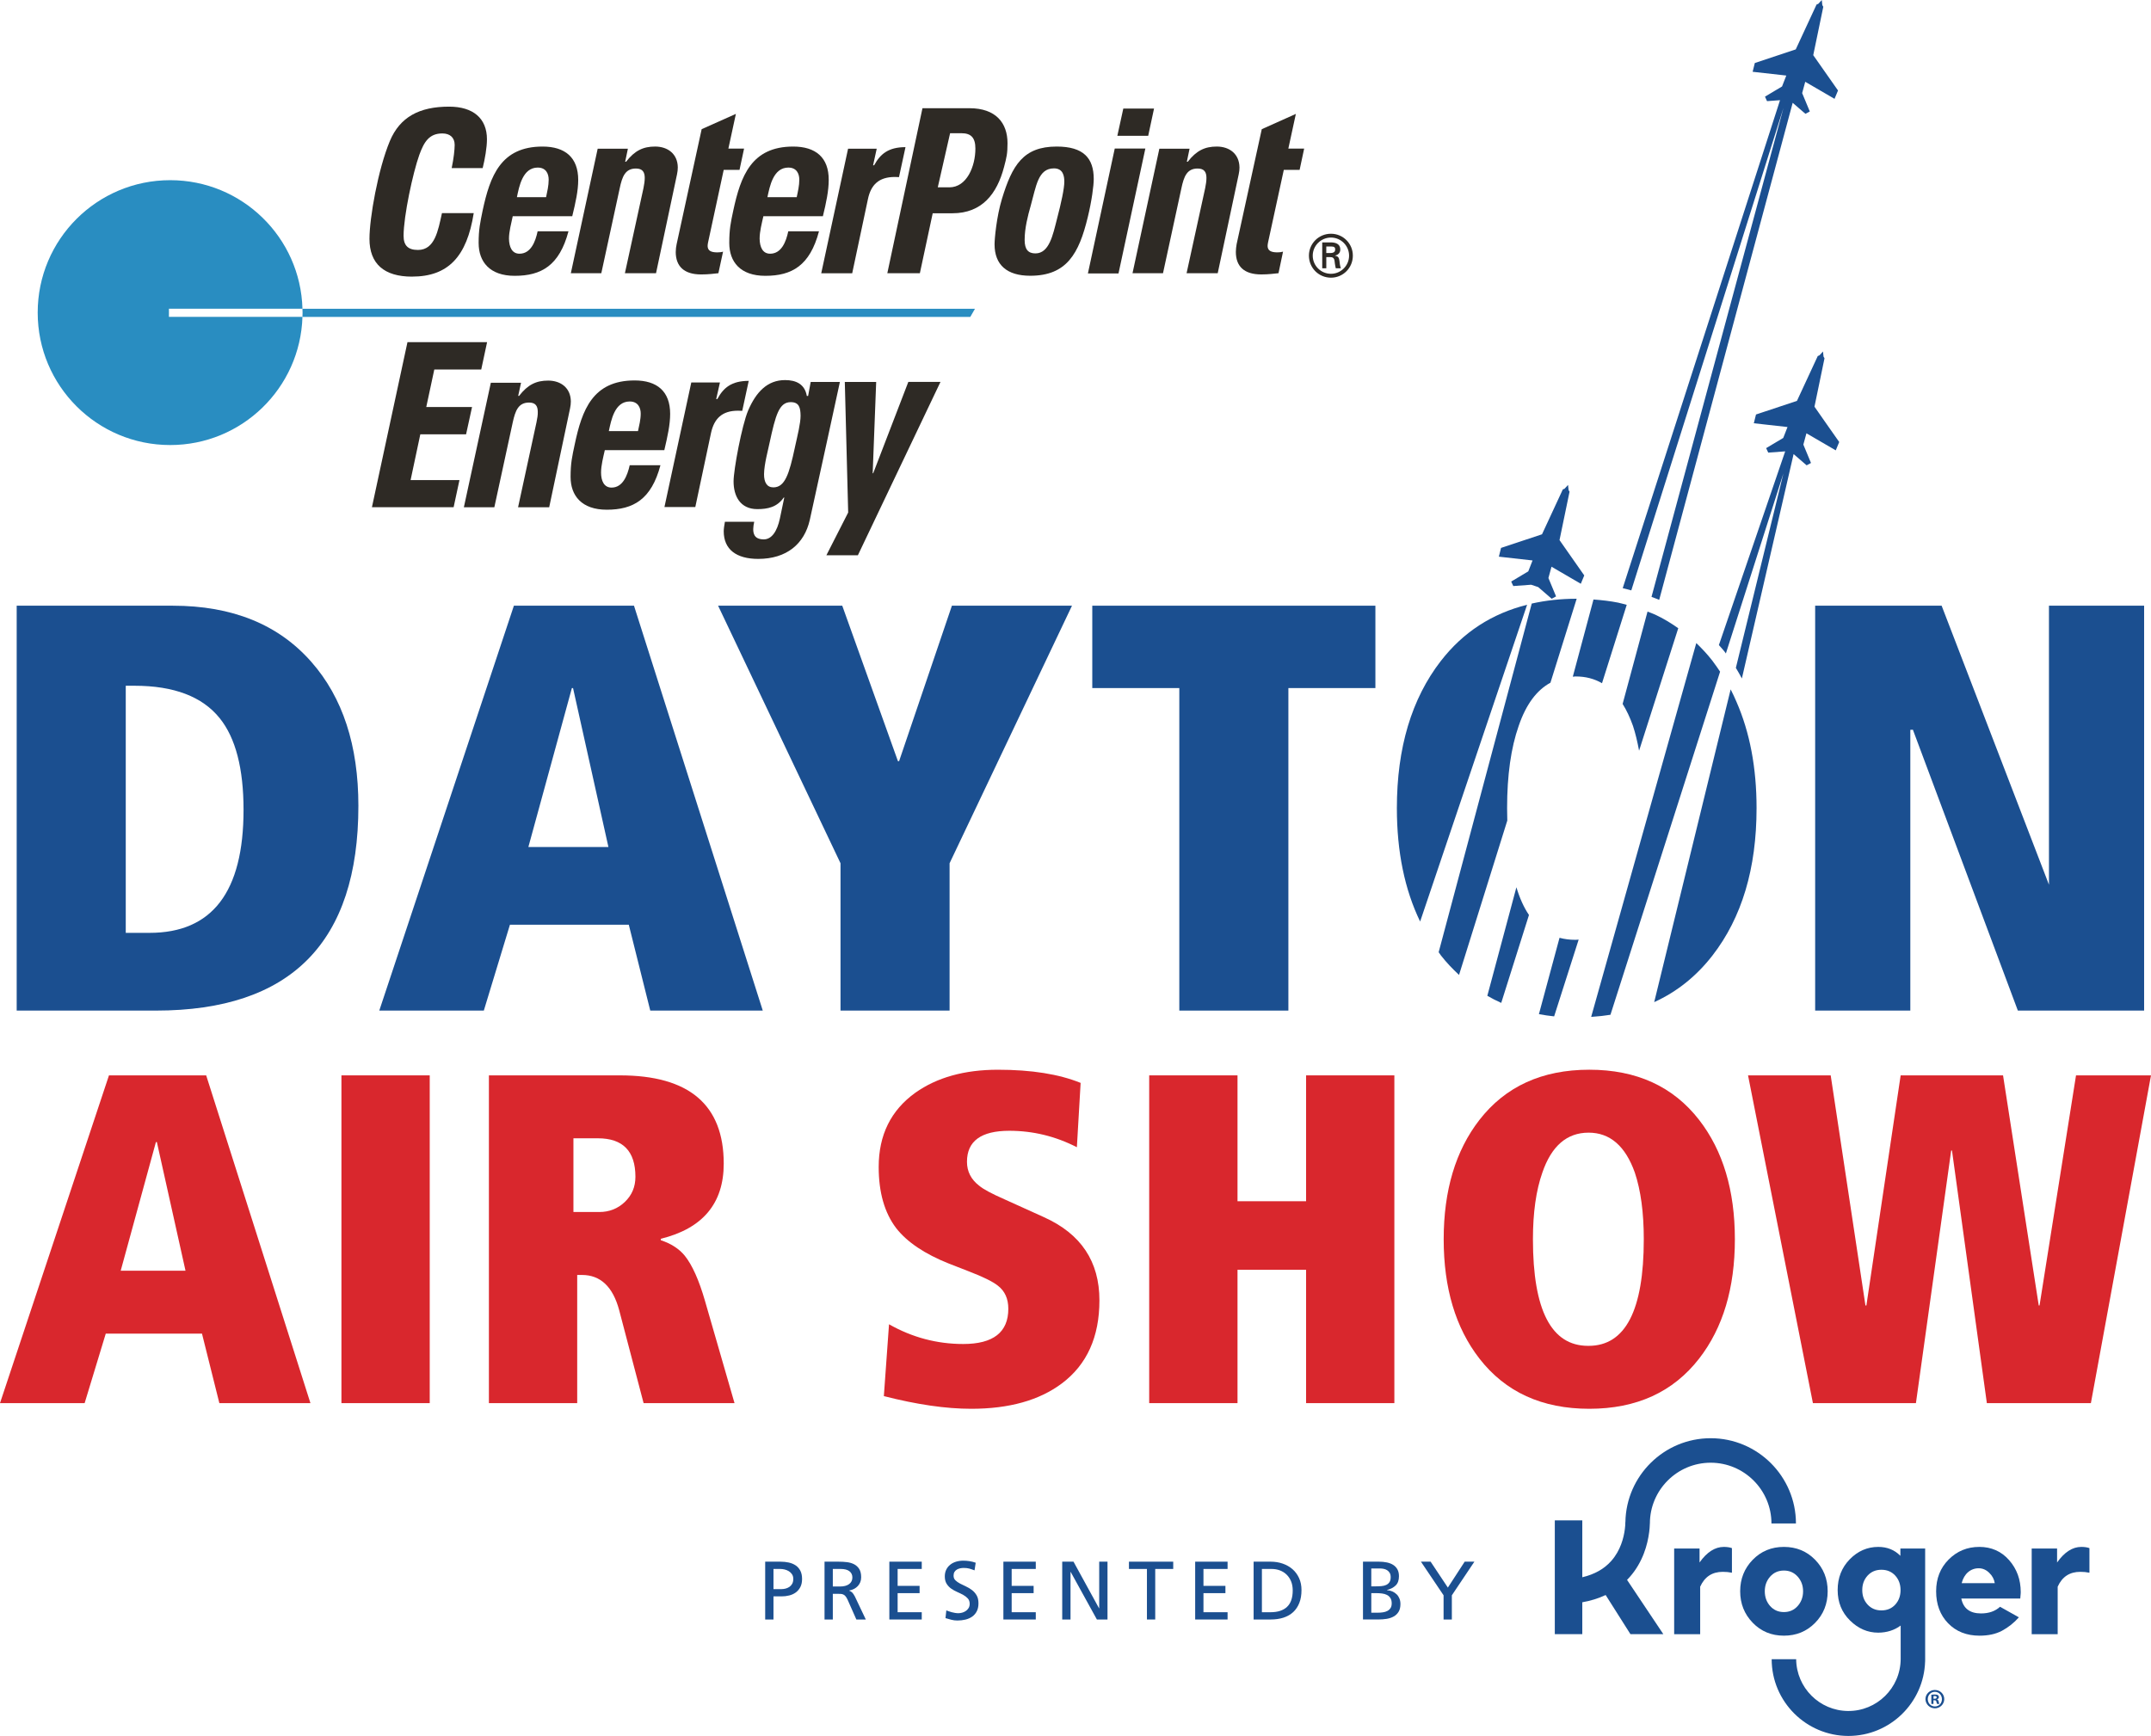 <?xml version="1.0" encoding="UTF-8"?><svg id="b" xmlns="http://www.w3.org/2000/svg" width="155.719" height="125.693" viewBox="0 0 155.719 125.693"><g id="c"><path d="M7.889,77.863L0,101.595h6.127l1.529-5.031h6.967l1.257,5.031h6.594l-7.548-23.732h-7.038ZM8.738,92.007l2.55-9.316h.068l2.074,9.316h-4.692Z" fill="#d9272d"/><rect x="24.718" y="77.863" width="6.392" height="23.732" fill="#d9272d"/><path d="M49.571,90.919c-.408-.498-.986-.873-1.734-1.121v-.103c3.037-.748,4.557-2.561,4.557-5.44,0-4.262-2.506-6.392-7.514-6.392h-9.486v23.732h6.392v-9.281h.341c1.343,0,2.241.848,2.697,2.547l1.769,6.734h6.582l-2.141-7.412c-.432-1.496-.918-2.584-1.463-3.264ZM45.236,87.027c-.51.486-1.128.73-1.853.73h-1.87v-5.338h1.768c1.813,0,2.72.93,2.72,2.787,0,.727-.254,1.332-.765,1.82Z" fill="#d9272d"/><path d="M75.58,88.132l-2.856-1.293c-.93-.408-1.542-.736-1.836-.986-.59-.453-.885-1.031-.885-1.734,0-1.496,1.021-2.244,3.061-2.244,1.723,0,3.354.398,4.895,1.191l.272-4.658c-1.564-.635-3.559-.953-5.984-.953s-4.42.557-5.983,1.666c-1.769,1.271-2.652,3.06-2.652,5.373,0,1.836.419,3.309,1.258,4.42.793,1.02,2.074,1.881,3.842,2.584l1.394.543c1.065.408,1.779.76,2.142,1.055.499.387.748.941.748,1.666,0,1.701-1.088,2.551-3.264,2.551-1.904,0-3.695-.477-5.372-1.428l-.374,5.201c2.38.611,4.488.918,6.324.918,2.742,0,4.93-.611,6.562-1.836,1.813-1.359,2.72-3.365,2.72-6.017,0-2.811-1.337-4.816-4.012-6.018Z" fill="#d9272d"/><polygon points="94.553 86.976 89.588 86.976 89.588 77.863 83.195 77.863 83.195 101.595 89.588 101.595 89.588 91.939 94.553 91.939 94.553 101.595 100.943 101.595 100.943 77.863 94.553 77.863 94.553 86.976" fill="#d9272d"/><path d="M115.055,77.454c-3.424,0-6.074,1.213-7.957,3.639-1.723,2.223-2.584,5.1-2.584,8.637s.861,6.414,2.584,8.635c1.883,2.426,4.533,3.639,7.957,3.639s6.074-1.213,7.955-3.639c1.723-2.221,2.584-5.1,2.584-8.635s-.861-6.414-2.584-8.637c-1.881-2.426-4.533-3.639-7.955-3.639ZM115.004,97.447h-.035c-2.662,0-3.994-2.572-3.994-7.717,0-1.928.227-3.537.682-4.828.66-1.926,1.775-2.891,3.348-2.891,1.547,0,2.662.965,3.346,2.891.432,1.291.649,2.9.649,4.828,0,5.145-1.332,7.717-3.994,7.717Z" fill="#d9272d"/><polygon points="150.291 77.863 147.65 94.521 147.592 94.523 145.008 77.863 137.596 77.863 135.115 94.523 135.047 94.523 132.531 77.863 126.547 77.863 131.244 101.595 138.701 101.595 141.254 83.306 141.311 83.302 143.836 101.595 151.367 101.595 155.719 77.863 150.291 77.863" fill="#d9272d"/><path d="M12.229,22.944c.002-.104.002-.204.002-.308,0-.094,0-.188-.002-.282h9.667c-.141-5.165-4.374-9.308-9.574-9.308-5.303,0-9.593,4.294-9.593,9.589s4.29,9.589,9.593,9.589c5.19,0,9.415-4.126,9.574-9.281h-9.667Z" fill="#298dc1"/><path d="M21.895,22.355c.009.094.009.187.009.282,0,.104,0,.203-.009.308h48.349l.338-.589H21.895Z" fill="#298dc1"/><polygon points="30.428 31.448 33.741 31.448 34.173 29.471 30.859 29.471 31.441 26.753 34.839 26.753 35.262 24.775 29.498 24.775 26.926 36.723 32.84 36.723 33.262 34.761 29.724 34.761 30.428 31.448" fill="#2e2a25"/><path d="M58.69,27.655l-.187,1.012h-.094c-.15-.85-.77-1.147-1.577-1.147-1.267,0-2.093.85-2.675,2.212-.45,1.064-1.051,4.278-1.051,5.123,0,1.048.469,2.008,1.718,2.008.751,0,1.427-.136,1.915-.84h.038l-.319,1.523c-.197.923-.591,1.508-1.164,1.508-.356,0-.601-.115-.694-.35-.103-.219-.084-.542,0-.923h-2.122c-.047.255-.085.521-.085.688,0,1.309.911,1.998,2.497,1.998,2.046,0,3.341-1.075,3.736-2.833.432-1.93,2.177-9.98,2.177-9.98h-2.112ZM57.545,32.398c-.413,1.936-.723,2.89-1.558,2.89-.469,0-.676-.365-.676-.949.009-.746.309-1.805.403-2.285.432-1.993.685-2.937,1.53-2.937.61,0,.704.402.713.976,0,.563-.206,1.362-.413,2.306Z" fill="#2e2a25"/><polygon points="63.214 34.266 63.177 34.266 63.43 27.655 61.159 27.655 61.403 37.109 59.826 40.203 62.106 40.203 68.086 27.65 65.758 27.65 63.214 34.266" fill="#2e2a25"/><path d="M29.827,20.028c2.628,0,3.971-1.456,4.468-4.596h-2.3c-.282,1.273-.516,2.666-1.737,2.666-.713,0-1.041-.318-1.041-1.022,0-1.435.676-4.57,1.136-5.854.347-.96.723-1.56,1.67-1.56.554,0,.892.302.892.83,0,.329-.066.965-.216,1.68h2.243c.16-.637.31-1.487.31-2.087,0-1.513-.995-2.363-2.741-2.363-2.149,0-3.558.746-4.29,2.494-.863,2.077-1.474,5.583-1.474,7.075,0,1.81,1.06,2.739,3.079,2.739Z" fill="#2e2a25"/><path d="M34.651,17.597c0,1.352.798,2.374,2.609,2.374,1.934,0,3.238-.746,3.895-3.224h-2.234c-.16.762-.498,1.623-1.314,1.623-.544,0-.75-.485-.76-1.091,0-.516.169-1.122.272-1.622h4.308c.244-.997.432-1.852.432-2.624,0-1.633-.948-2.421-2.582-2.421-3.022,0-3.801,2.134-4.336,4.628-.178.881-.291,1.356-.291,2.358ZM38.932,12.134c.591,0,.789.438.789.876s-.104.861-.188,1.268h-2.112c.16-.773.413-2.145,1.511-2.145Z" fill="#2e2a25"/><path d="M52.795,17.597c0,1.352.789,2.374,2.609,2.374,1.934,0,3.229-.746,3.886-3.224h-2.224c-.16.762-.497,1.623-1.314,1.623-.544,0-.751-.485-.76-1.091,0-.516.16-1.122.272-1.622h4.308c.244-.997.422-1.852.422-2.624.01-1.633-.948-2.421-2.572-2.421-3.022,0-3.801,2.134-4.336,4.628-.188.881-.291,1.356-.291,2.358ZM57.076,12.134c.591,0,.789.438.789.876s-.103.861-.188,1.268h-2.121c.169-.773.413-2.145,1.52-2.145Z" fill="#2e2a25"/><path d="M48.093,32.591c.235-.996.422-1.847.422-2.624,0-1.633-.948-2.421-2.572-2.421-3.032,0-3.811,2.134-4.336,4.628-.188.881-.3,1.356-.3,2.358,0,1.351.797,2.374,2.619,2.374,1.924,0,3.229-.746,3.886-3.219h-2.225c-.169.756-.507,1.617-1.314,1.617-.544,0-.76-.485-.76-1.09,0-.516.16-1.121.272-1.622h4.308ZM45.586,29.069c.591,0,.798.439.798.877s-.112.866-.197,1.268h-2.112c.168-.772.413-2.145,1.511-2.145Z" fill="#2e2a25"/><path d="M43.531,19.783l1.333-6.151c.178-.856.404-1.43,1.173-1.43.488,0,.638.266.638.684,0,.214-.038.47-.094.746l-1.342,6.151h2.253l1.52-7.163c.038-.177.056-.344.056-.501-.009-.955-.704-1.508-1.643-1.508-.863,0-1.474.292-2.102,1.101h-.065l.197-.944h-2.187l-1.943,9.015h2.206Z" fill="#2e2a25"/><path d="M89.73,12.119c-.01-.955-.703-1.508-1.643-1.508-.863,0-1.473.292-2.101,1.101h-.066l.197-.944h-2.187l-1.943,9.015h2.207l1.332-6.151c.18-.856.404-1.43,1.174-1.43.488,0,.639.266.639.684,0,.214-.037.47-.094.746l-1.344,6.151h2.254l1.52-7.163c.039-.177.057-.344.057-.501Z" fill="#2e2a25"/><path d="M39.683,27.557c-.864,0-1.474.292-2.103,1.106h-.066l.206-.95h-2.187l-1.952,9.015h2.206l1.333-6.151c.187-.855.413-1.43,1.183-1.43.478,0,.629.266.629.684.009.214-.038.47-.094.746l-1.333,6.151h2.253l1.511-7.163c.037-.177.056-.344.056-.501-.009-.955-.704-1.507-1.642-1.507Z" fill="#2e2a25"/><path d="M48.919,18.238c0,1.06.619,1.633,1.839,1.633.554,0,.939-.058,1.249-.089l.338-1.56c-.122.037-.272.052-.413.052-.488,0-.694-.141-.704-.454,0-.073.009-.157.028-.25l1.136-5.27h1.145l.329-1.539h-1.136l.544-2.515-2.478,1.106-1.811,8.321c-.038.157-.065.392-.065.563Z" fill="#2e2a25"/><path d="M93.814,8.247l-2.469,1.106-1.82,8.321c-.029.157-.057.392-.057.563,0,1.06.609,1.633,1.84,1.633.553,0,.928-.058,1.248-.089l.328-1.56c-.121.037-.264.052-.412.052-.48,0-.695-.141-.705-.454,0-.073.01-.157.029-.25l1.144-5.27h1.145l.328-1.539h-1.145l.545-2.515Z" fill="#2e2a25"/><path d="M61.694,19.788l1.136-5.358c.216-1.048.789-1.617,1.952-1.617.094,0,.197.005.3.011l.47-2.17c-1.248,0-1.831.506-2.271,1.314h-.075l.263-1.2h-2.074l-1.943,9.02h2.244Z" fill="#2e2a25"/><path d="M53.734,29.747l.469-2.17c-1.258,0-1.839.511-2.271,1.315h-.084l.272-1.2h-2.075l-1.943,9.02h2.234l1.136-5.358c.226-1.043.798-1.617,1.953-1.617.103,0,.206.005.309.01Z" fill="#2e2a25"/><path d="M72.938,10.371c0-1.461-.835-2.536-2.759-2.536h-3.398l-2.544,11.947h2.356l.929-4.34h1.427c2.149,0,3.228-1.414,3.736-3.344.188-.71.253-.976.253-1.727ZM68.725,13.564h-.836l.892-3.918h.826c.685,0,1.005.318,1.005,1.111,0,1.284-.62,2.807-1.887,2.807Z" fill="#2e2a25"/><path d="M76.496,10.611c-2.422,0-3.22,1.356-3.961,3.788-.394,1.299-.535,2.896-.535,3.287,0,1.497.901,2.28,2.581,2.28,2.638,0,3.529-1.596,4.167-4.242.291-1.189.432-2.295.432-2.76,0-1.508-.731-2.353-2.684-2.353ZM76.515,15.87c-.291,1.132-.554,2.478-1.558,2.478-.517,0-.779-.282-.779-.97,0-.856.225-1.732.441-2.489.394-1.403.525-2.697,1.68-2.697.666,0,.751.558.751.96,0,.496-.216,1.502-.535,2.718Z" fill="#2e2a25"/><polygon points="80.701 10.757 78.758 19.798 80.973 19.798 82.916 10.757 80.701 10.757" fill="#2e2a25"/><polygon points="83.545 7.861 81.32 7.861 80.889 9.833 83.123 9.833 83.545 7.861" fill="#2e2a25"/><path d="M96.354,16.924c-.887,0-1.596.71-1.596,1.585,0,.887.709,1.597,1.596,1.597.877,0,1.584-.71,1.584-1.597,0-.874-.707-1.585-1.584-1.585ZM96.354,19.824c-.729,0-1.32-.587-1.32-1.315,0-.716.592-1.309,1.32-1.309.719,0,1.311.593,1.311,1.309,0,.728-.592,1.315-1.311,1.315Z" fill="#2e2a25"/><path d="M96.648,18.515v-.012c.244-.047.381-.217.381-.435,0-.422-.359-.517-.697-.517h-.611v1.873h.295v-.81h.242c.105.005.201,0,.275.076.084.088.084.235.105.399.01.106.043.229.064.335h.369c-.064-.17-.084-.364-.105-.546-.033-.2-.064-.317-.318-.364ZM96.322,18.321h-.307v-.475h.348c.232,0,.297.071.297.211s-.064.258-.338.264Z" fill="#2e2a25"/><path d="M57.6,113.343c-.142-.096-.308-.164-.498-.207-.19-.041-.393-.062-.609-.062h-1.098v4.187h.6v-1.674h.588c.188,0,.371-.021.549-.066.178-.043.336-.115.474-.215.138-.102.249-.23.333-.391.084-.16.126-.355.126-.588,0-.24-.042-.439-.126-.6-.084-.16-.197-.289-.339-.385ZM57.351,114.673c-.052.094-.119.168-.201.225-.082.055-.173.096-.273.123-.1.025-.196.039-.288.039h-.594v-1.459h.51c.092,0,.192.014.3.039.108.027.207.066.3.123.092.057.169.131.231.223s.093.203.093.336c0,.141-.026.256-.078.352Z" fill="#1b4f90"/><path d="M61.701,115.314c-.056-.057-.13-.103-.222-.141v-.012c.12-.02.233-.057.339-.111.106-.055.198-.121.276-.203.078-.082.139-.178.183-.285.044-.109.066-.227.066-.355,0-.252-.046-.451-.138-.6-.092-.146-.214-.262-.366-.342s-.325-.131-.519-.156c-.194-.023-.395-.035-.603-.035h-1.026v4.187h.6v-1.859h.36c.08,0,.153.002.219.006.066.004.127.019.183.045.056.025.108.066.156.123.048.057.096.135.144.234l.642,1.451h.684l-.792-1.668c-.068-.127-.13-.221-.186-.279ZM60.801,114.872h-.51v-1.271h.576c.276,0,.485.055.627.166.142.109.213.26.213.453,0,.203-.079.363-.237.478-.158.117-.381.174-.669.174Z" fill="#1b4f90"/><polygon points="64.383 117.261 66.729 117.261 66.729 116.734 64.983 116.734 64.983 115.353 66.573 115.353 66.573 114.826 64.983 114.826 64.983 113.601 66.729 113.601 66.729 113.074 64.383 113.074 64.383 117.261" fill="#1b4f90"/><path d="M70.367,115.132c-.133-.105-.278-.191-.434-.262-.155-.07-.301-.141-.435-.213-.135-.072-.246-.15-.334-.236-.088-.086-.131-.197-.131-.334,0-.107.021-.197.065-.27.044-.072.102-.129.175-.172.071-.041.15-.072.236-.09s.171-.027.255-.027c.076,0,.145.004.21.01.065.006.126.018.186.033.06.016.121.035.184.057s.131.047.207.074l.084-.551c-.144-.053-.294-.09-.45-.115-.155-.023-.304-.035-.444-.035-.187,0-.363.025-.527.074-.164.051-.307.123-.426.221-.121.096-.215.215-.285.356-.07.143-.105.307-.105.49,0,.215.045.393.133.533.088.141.198.258.332.352.135.094.279.174.435.242.156.068.301.139.436.213.133.074.244.16.332.258.088.1.133.227.133.381,0,.125-.027.23-.082.316-.054.086-.121.156-.201.209-.08.055-.168.094-.266.121-.099.025-.189.039-.273.039-.076,0-.155-.008-.237-.021-.082-.014-.161-.031-.237-.051-.076-.02-.147-.043-.216-.066-.067-.023-.128-.047-.18-.066l-.059.559c.139.043.28.084.422.119.143.037.287.055.436.055.208,0,.404-.023.591-.068.187-.047.349-.119.489-.219.141-.101.25-.23.33-.389.08-.156.119-.348.119-.572,0-.228-.043-.418-.131-.57-.088-.152-.199-.279-.334-.383Z" fill="#1b4f90"/><polygon points="72.639 117.261 74.984 117.261 74.984 116.734 73.238 116.734 73.238 115.353 74.828 115.353 74.828 114.826 73.238 114.826 73.238 113.601 74.984 113.601 74.984 113.074 72.639 113.074 72.639 117.261" fill="#1b4f90"/><polygon points="79.576 116.445 79.562 116.445 77.715 113.074 76.898 113.074 76.898 117.261 77.499 117.261 77.499 113.818 77.512 113.818 79.408 117.261 80.176 117.261 80.176 113.074 79.576 113.074 79.576 116.445" fill="#1b4f90"/><polygon points="81.729 113.601 83.031 113.601 83.031 117.261 83.631 117.261 83.631 113.601 84.934 113.601 84.934 113.074 81.729 113.074 81.729 113.601" fill="#1b4f90"/><polygon points="86.523 117.261 88.869 117.261 88.869 116.734 87.123 116.734 87.123 115.353 88.713 115.353 88.713 114.826 87.123 114.826 87.123 113.601 88.869 113.601 88.869 113.074 86.523 113.074 86.523 117.261" fill="#1b4f90"/><path d="M93.57,113.619c-.203-.176-.437-.31-.709-.404-.27-.094-.561-.141-.873-.141h-1.234v4.187h1.234c.346,0,.654-.045.932-.135.275-.09.51-.225.701-.402.191-.178.34-.4.443-.666.105-.266.156-.574.156-.926,0-.324-.057-.613-.174-.867-.115-.254-.275-.469-.476-.646ZM93.172,116.349c-.277.256-.672.385-1.189.385h-.629v-3.133h.701c.217,0,.418.035.603.105.186.07.348.172.486.307.137.133.246.297.324.488s.117.41.117.654c0,.539-.139.937-.414,1.193Z" fill="#1b4f90"/><path d="M101.111,115.441c-.086-.086-.187-.156-.305-.207-.119-.053-.25-.084-.395-.096v-.014c.266-.066.475-.178.631-.332.156-.154.234-.375.234-.662,0-.193-.035-.355-.107-.49-.072-.133-.174-.242-.301-.326-.129-.084-.283-.144-.465-.184-.182-.037-.381-.057-.598-.057h-1.133v4.187h1.115c.213,0,.414-.016.609-.047.193-.033.363-.092.51-.176.146-.084.262-.197.348-.342.086-.142.129-.328.129-.551,0-.148-.023-.281-.072-.4-.047-.117-.113-.219-.201-.305ZM99.273,113.566h.629c.088,0,.178.008.268.027.09.018.174.051.25.098.074.049.137.113.185.193.047.08.072.182.072.305,0,.156-.029.279-.088.367s-.137.154-.234.201c-.098.045-.211.074-.342.086-.129.012-.268.018-.41.018h-.33v-1.295ZM100.666,116.433c-.057.088-.133.158-.227.207-.094.051-.203.084-.326.102-.125.019-.254.027-.391.027h-.449v-1.416h.389c.129,0,.258.008.389.025.129.016.246.049.35.101.105.051.189.127.252.225.064.098.098.227.098.387,0,.141-.029.254-.084.342Z" fill="#1b4f90"/><polygon points="104.816 114.951 103.568 113.074 102.867 113.074 104.506 115.509 104.506 117.261 105.105 117.261 105.105 115.509 106.736 113.074 106.035 113.074 104.816 114.951" fill="#1b4f90"/><path d="M123.037,113.132v-1.012h-1.838v6.205h1.883v-3.439c.324-.717.867-1.076,1.633-1.076.225-.002.447.019.666.064v-1.781c-.162-.059-.357-.088-.588-.088-.639,0-1.225.377-1.756,1.127Z" fill="#1b4f90"/><path d="M131.402,117.505c.607-.617.91-1.381.91-2.289,0-.902-.303-1.662-.91-2.281-.607-.621-1.359-.93-2.26-.93s-1.652.311-2.258.934c-.603.621-.906,1.381-.906,2.277s.303,1.656.906,2.279c.605.625,1.357.937,2.258.937s1.652-.309,2.26-.928ZM127.76,115.218c0-.416.129-.769.387-1.062.26-.293.592-.439.996-.439s.738.147.998.439c.26.293.391.646.391,1.062s-.131.773-.391,1.066c-.26.293-.592.439-.998.439s-.736-.146-.996-.436c-.258-.291-.387-.648-.387-1.07Z" fill="#1b4f90"/><path d="M143.287,112.005c-.873,0-1.611.305-2.217.914-.605.607-.906,1.375-.906,2.299,0,.945.289,1.719.867,2.316.58.598,1.338.898,2.277.898.631,0,1.17-.117,1.617-.352.465-.25.881-.58,1.23-.977l-1.363-.764c-.352.322-.81.482-1.375.482-.809,0-1.285-.359-1.43-1.078h4.268c.002-.051.004-.102.012-.15.006-.064.012-.123.016-.176.004-.055.006-.098.006-.135,0-.91-.281-1.684-.842-2.32-.56-.639-1.281-.957-2.16-.959ZM142.012,114.63c.09-.346.246-.611.467-.799.213-.184.486-.283.77-.279.279,0,.531.107.756.326.227.217.359.467.404.752h-2.396Z" fill="#1b4f90"/><path d="M148.92,113.134v-1.014h-1.838v6.205h1.881v-3.439c.322-.717.867-1.076,1.633-1.076.225-.002.447.019.666.064v-1.781c-.162-.059-.359-.088-.588-.088-.639,0-1.223.377-1.754,1.129Z" fill="#1b4f90"/><path d="M119.389,110.951c.027-.213.045-.428.051-.642h.002c0-2.426,1.975-4.4,4.4-4.4s4.4,1.975,4.4,4.4h1.773c0-3.404-2.77-6.174-6.174-6.174-3.369,0-6.115,2.713-6.172,6.068h-.004c0,.174-.014.35-.037.521-.08.631-.316,1.539-.975,2.289-.516.586-1.221.982-2.105,1.189v-4.121h-1.99v8.242h1.99v-2.309c.586-.1,1.154-.275,1.691-.525l1.795,2.834h2.381l-2.627-3.93c.066-.068.133-.139.197-.211.955-1.084,1.289-2.355,1.402-3.232Z" fill="#1b4f90"/><path d="M139.369,112.121h-1.793v.529c-.422-.43-.955-.645-1.6-.645-.795,0-1.484.301-2.068.899-.582.598-.873,1.34-.873,2.226,0,.881.297,1.615.894,2.203.596.588,1.277.881,2.045.881.623-.004,1.164-.176,1.623-.514v2.437c-.019,2.088-1.728,3.768-3.816,3.748-2.062-.018-3.73-1.686-3.75-3.748h-1.773c0,3.062,2.494,5.555,5.557,5.555,3.008,0,5.463-2.404,5.551-5.391h.002v-.086c0-.025.004-.053.004-.08l-.002.002v-8.017ZM137.205,116.181c-.254.281-.59.422-1.004.422-.406,0-.738-.141-.998-.422-.258-.281-.387-.631-.387-1.049s.129-.768.387-1.051c.26-.281.592-.422.998-.422.41,0,.744.141,1.002.422.256.281.385.633.385,1.051s-.127.768-.383,1.049Z" fill="#1b4f90"/><path d="M140.074,122.363c-.379,0-.684.297-.684.664.008.365.303.658.668.666.375.01.688-.289.695-.666,0-.367-.299-.664-.68-.664ZM140.078,123.556c-.299,0-.518-.234-.518-.529,0-.291.219-.529.514-.529s.51.244.51.535c0,.289-.215.523-.506.523Z" fill="#1b4f90"/><path d="M140.229,123.048v-.008c.08-.025.137-.082.137-.154.002-.057-.023-.109-.064-.146-.049-.027-.105-.049-.23-.049-.086,0-.172.006-.256.021v.662h.154v-.266h.072c.086,0,.127.031.139.105.021.076.031.137.053.16h.164c-.016-.023-.027-.064-.047-.164-.021-.09-.057-.139-.121-.162ZM140.047,122.999h-.074l.002-.191c.027-.006.057-.008.084-.008.098,0,.143.039.143.102,0,.068-.07.098-.154.098Z" fill="#1b4f90"/><path d="M12.506,43.856H1.208v29.316h10.079c9.773,0,14.658-4.941,14.658-14.826,0-4.368-1.134-7.839-3.401-10.416-2.381-2.715-5.727-4.074-10.038-4.074ZM10.826,67.544h-1.722v-17.892h.63c2.856,0,4.914.784,6.174,2.352,1.148,1.428,1.723,3.64,1.723,6.636,0,5.936-2.268,8.904-6.805,8.904Z" fill="#1b4f90"/><path d="M37.203,43.856l-9.745,29.316h7.568l1.89-6.216h8.605l1.554,6.216h8.145l-9.323-29.316h-8.693ZM38.251,61.328l3.15-11.508h.084l2.561,11.508h-5.796Z" fill="#1b4f90"/><polygon points="60.848 73.172 68.744 73.172 68.744 62.504 77.605 43.856 68.912 43.856 65.089 55.112 65.005 55.112 60.974 43.856 51.986 43.856 60.848 62.504 60.848 73.172" fill="#1b4f90"/><polygon points="93.271 73.172 93.271 49.82 99.57 49.82 99.57 43.856 79.074 43.856 79.074 49.82 85.375 49.82 85.375 73.172 93.271 73.172" fill="#1b4f90"/><polygon points="148.332 43.856 148.332 64.058 140.562 43.856 131.406 43.856 131.406 73.172 138.295 73.172 138.295 52.844 138.482 52.836 146.08 73.172 155.221 73.172 155.221 43.856 148.332 43.856" fill="#1b4f90"/><path d="M118.096,42.747l11.016-34.936-9.553,35.406c.186.072.377.136.557.216l9.663-35.989.923.797.316-.17-.553-1.33.223-.819,2.121,1.234.252-.604s-1.777-2.525-1.793-2.558l.727-3.504-.07-.118-.039-.372-.252.276-.127.053-1.506,3.247c-.033.017-2.963.986-2.963.986l-.158.635,2.437.273-.308.79-1.236.738.15.325.94-.069-11.388,35.331c.213.045.414.109.621.163Z" fill="#1b4f90"/><path d="M123.973,69.182c2.127-2.744,3.191-6.3,3.191-10.668,0-2.933-.49-5.491-1.451-7.692-.133-.308-.271-.614-.424-.907l-5.535,22.645c1.645-.749,3.053-1.874,4.219-3.378Z" fill="#1b4f90"/><path d="M115.193,73.628c.478-.03.943-.082,1.394-.153l7.937-24.842c-.162-.242-.324-.482-.5-.713-.017-.024-.033-.05-.053-.074-.363-.469-.76-.889-1.17-1.284l-3.834,13.632-1.801,6.409-1.975,7.025Z" fill="#1b4f90"/><path d="M104.316,47.846c-2.127,2.745-3.191,6.3-3.191,10.668,0,3.166.566,5.898,1.684,8.211l7.744-22.937c-2.535.635-4.621,1.976-6.236,4.059Z" fill="#1b4f90"/><path d="M114.082,68.048h-.043c-.404,0-.783-.049-1.139-.146l-1.492,5.529c.359.065.725.122,1.102.16l1.775-5.557c-.068.003-.133.013-.203.013Z" fill="#1b4f90"/><path d="M107.672,72.101c.326.186.66.361,1.008.514l2.008-6.365c-.369-.545-.672-1.215-.91-2.007l-2.105,7.858Z" fill="#1b4f90"/><path d="M112.242,49.433l1.9-6.081c-1.158,0-2.238.123-3.254.349l-6.738,25.245c.059.077.107.16.166.236.404.52.848.978,1.309,1.409l3.494-11.177c-.008-.294-.014-.59-.014-.9,0-2.379.279-4.368.842-5.964.527-1.54,1.295-2.574,2.295-3.117Z" fill="#1b4f90"/><path d="M121.496,45.488c-.529-.372-1.08-.71-1.672-.985-.178-.082-.367-.147-.553-.221l-1.803,6.686c.283.451.531.977.746,1.581.184.55.324,1.163.445,1.806l2.836-8.868Z" fill="#1b4f90"/><path d="M114.082,48.98c.705,0,1.336.165,1.894.488l1.789-5.673c-.209-.053-.412-.119-.629-.162-.568-.113-1.166-.181-1.777-.226l-1.498,5.59c.074-.004.144-.018.221-.018Z" fill="#1b4f90"/><path d="M132.898,32.608l.25-.604s-1.775-2.525-1.791-2.559l.726-3.504-.07-.119-.039-.372-.252.276-.127.053-1.506,3.247c-.033.017-2.965.985-2.965.985l-.158.635,2.439.273-.309.79-1.238.738.152.325,1.227-.091-4.8,14.026c.133.156.275.298.402.462.037.047.066.099.104.147l4.166-13.041-3.443,14.083c.156.248.295.509.436.767l3.744-16.248.943.815.316-.17-.553-1.331.223-.818,2.121,1.234Z" fill="#1b4f90"/><path d="M110.639,41.37l-1.238.738.152.325,1.291-.095.51.169.979.846.316-.17-.553-1.331.223-.819,2.121,1.235.25-.604s-1.775-2.525-1.791-2.558l.726-3.504-.07-.119-.039-.372-.252.275-.127.053-1.506,3.247c-.033.017-2.965.985-2.965.985l-.158.635,2.439.273-.309.79Z" fill="#1b4f90"/></g></svg>